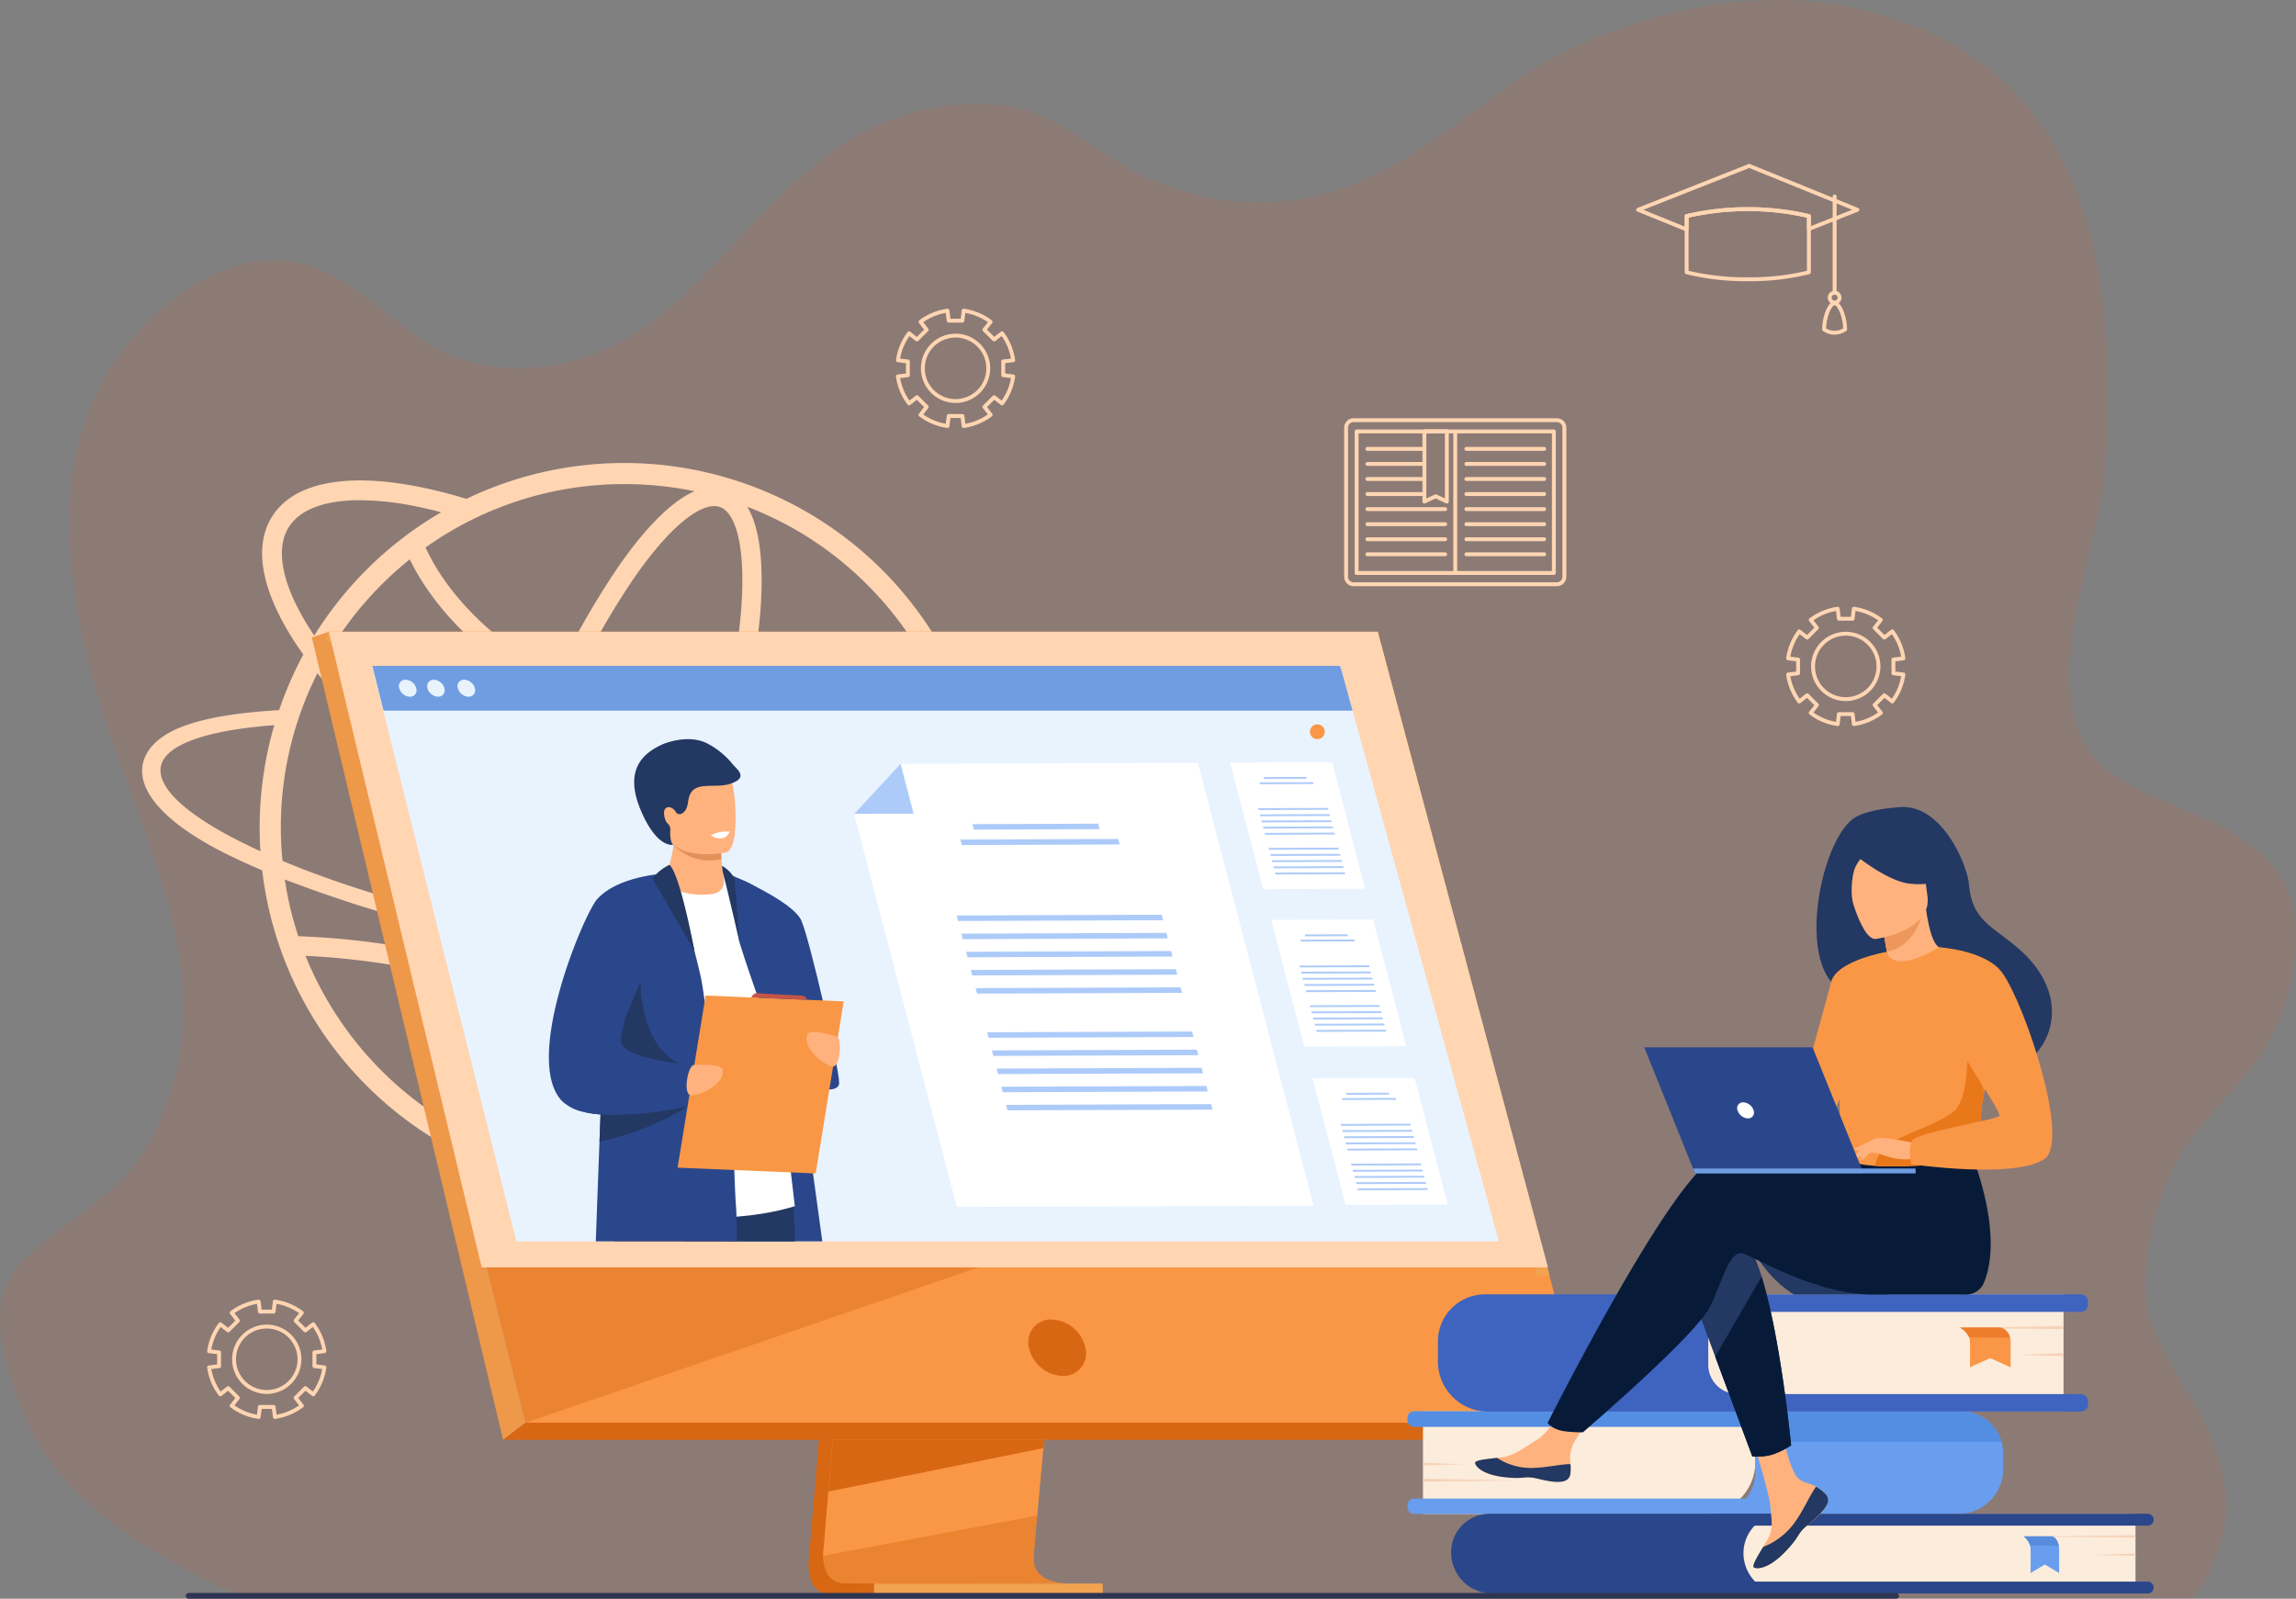 <svg xmlns="http://www.w3.org/2000/svg" width="569.999" height="396.875" viewBox="0 0 569.999 396.875">
  <rect x="0" y="0" width="569.999" height="396.875" fill="#808080" stroke="none"/>
  <g id="vidyalaya_bolivia_3" transform="translate(-815 -1743)">
    <path id="Path_80166" data-name="Path 80166" d="M678.292,317.954c-4.821,39.255-32.637,32.723-37.029,78.366-1.568,16.291,10.289,26.532,16.18,40.637,6.524,15.59,4.213,29.6-4.6,40.283H169.362c-10.688-4.906-20.887-10.126-29.764-16.394-12.221-8.612-21.893-19.228-26.825-33.782-4.452-13.151-7.882-25.838,3.813-35.813,6.349-5.423,12.958-9.608,18.7-14.635a45.448,45.448,0,0,0,11.033-13.655c21.076-41.21-5.96-77.527-15.889-118.763-.958-4.007-1.835-8.054-2.534-12.115-1.821-10.343-2.668-20.836-1.588-31.057a68.448,68.448,0,0,1,8.478-27.132c7.373-12.919,26.472-32,46.995-28.359,15.421,2.739,25.125,17.811,39.049,23.262,17.547,6.868,37.014,1.376,50.159-8.721,25.566-19.637,41.949-56.963,85.644-53.542,14.816,1.158,24.818,13.082,37.809,18.547,17.859,7.522,35.476,7.467,52.543.149,19.628-8.421,33.1-24.065,52.368-33.019A130.405,130.405,0,0,1,519.7,84.757c15.5-4.279,32.458-5.792,48.448-2.494a94.235,94.235,0,0,1,9.65,2.494c53.458,16.775,55.974,71.721,53.458,111.813-1.154,18.369-15.58,50.049-4.923,69.029S682.954,279.995,678.292,317.954Z" transform="translate(706.376 1662.526)" fill="rgba(252,79,25,0.99)" opacity="0.1"/>
    <g id="Group_185366" data-name="Group 185366" transform="translate(677.626 1594.738)">
      <path id="Path_96339" data-name="Path 96339" d="M392.639,379.149l-7.01-.161c2.252,2.919,2.758,5.608,1.356,7.883-1.4,2.321-4.758,4.229-9.768,5.677a90.584,90.584,0,0,0-124.04-113.284l-.012.006c-3.894-1.188-7.686-2.162-11.345-2.9-18.471-3.749-31.58-1.158-36.9,7.295-5.067,8.039-2.309,20.14,7.746,34.254l0,.007a91.2,91.2,0,0,0-6,13.79c-18.892,1.126-29,4.451-32.682,10.473-4.275,7.01,1.563,16.418,20.248,25.565,2.574,1.264,5.332,2.505,8.228,3.746a90.55,90.55,0,0,0,172.971,25.488c9.216-1.908,15.284-4.9,17.7-8.849C394.8,385.4,394.592,382.367,392.639,379.149Zm-21.627,14.824a139.612,139.612,0,0,1-22.73,1.839,333.028,333.028,0,0,1-46.6-3.139q2.119-4.613,4.149-9.469a128.181,128.181,0,0,0,15.089,4.1,76.438,76.438,0,0,0,15.066,1.675c10.548,0,18.106-3.045,21.838-8.97a15.493,15.493,0,0,0,1.5-3.1h-5.377c-.089.164-.184.325-.283.483-2.772,4.4-8.968,6.674-17.667,6.672a71.765,71.765,0,0,1-14.1-1.576,122.893,122.893,0,0,1-14.2-3.842q1.942-4.859,3.769-9.892c3.278-9.038,6.084-18,8.354-26.6,18.4,2.712,37.614,2.793,56.075,1.4a85.752,85.752,0,0,1,1.758,17.346A84.745,84.745,0,0,1,371.012,393.973ZM258.984,438.854c-2.615-.948-3.943-4.7-4.6-7.684-1.032-4.712-1.219-11.331-.54-19.141.343-3.95.9-8.149,1.639-12.542a232.917,232.917,0,0,1,31.671,10.958c-2.328,4.015-4.683,7.737-7.037,11.112-4.485,6.429-8.871,11.39-12.685,14.345C265.025,437.773,261.6,439.8,258.984,438.854Zm30.542-32.61a237.7,237.7,0,0,0-33.178-11.49q.594-3.058,1.3-6.219,4.686,1.065,9.5,2.06c9.388,1.92,18.753,3.55,27.921,4.869Q292.348,401.1,289.526,406.244ZM269.22,387.193q-5.441-1.12-10.715-2.336c1.654-6.882,3.686-14.056,6.057-21.367a209.686,209.686,0,0,0,36.74,18.12q-2.234,5.334-4.582,10.379C287.7,390.7,278.477,389.091,269.22,387.193ZM239.107,294.3c6.853,14.041,20.061,25.609,34.274,33.283-3.443,7.5-6.723,15.511-9.738,23.826q-.843,2.325-1.643,4.642c-18.012-11.725-33.262-25.178-43.265-38.2l0-.005A85.671,85.671,0,0,1,239.107,294.3Zm77.018-12.992c2.615.949,3.943,4.7,4.6,7.684,1.032,4.712,1.219,11.331.54,19.141a191,191,0,0,1-5,28.6,137.048,137.048,0,0,1-36.569-11.3,194.56,194.56,0,0,1,15.3-26.823c4.485-6.429,8.871-11.39,12.684-14.345,1.99-1.542,4.667-3.192,7.012-3.192A4.2,4.2,0,0,1,316.124,281.307Zm-1.059,60.079c-2.211,8.319-4.934,16.983-8.107,25.732q-1.835,5.058-3.792,9.945A205.28,205.28,0,0,1,266.16,358.7q.964-2.818,1.991-5.654c2.948-8.128,6.147-15.95,9.5-23.276A141.269,141.269,0,0,0,315.065,341.386Zm37.606-40.793a85.008,85.008,0,0,1,22.107,38.233c-19.657,1.437-37.669.986-53.77-1.344a195.069,195.069,0,0,0,5.03-28.935c.833-9.579.732-20.925-3.152-27.31A84.769,84.769,0,0,1,352.671,300.593ZM292.387,275.61a85.424,85.424,0,0,1,17.4,1.774c-6.7,2.916-13.539,11.032-18.731,18.475a199.174,199.174,0,0,0-15.63,27.374c-13.525-7.349-26.3-18.615-32.407-31.887A84.982,84.982,0,0,1,292.387,275.61Zm-83.312,10.672c2.773-4.4,8.968-6.673,17.667-6.673a71.749,71.749,0,0,1,14.1,1.576q2.965.6,6.048,1.413h.005a90.966,90.966,0,0,0-31.5,30.61l0,.007C207.7,301.8,205.391,292.126,209.074,286.283Zm7.1,36.282,0,0c10.534,13.166,26.06,26.626,44.2,38.3-2.572,7.829-4.767,15.523-6.538,22.9-15.041-3.639-32.522-8.786-46.329-14.627a84.912,84.912,0,0,1,8.664-46.564Zm-17.766,42.473c-16.3-7.952-23.742-15.628-20.409-21.076,2.689-4.413,12.48-7.4,27.465-8.5a91.012,91.012,0,0,0-3.447,31.28C200.776,366.187,199.581,365.612,198.409,365.037Zm54.572,22.41q-.7,3.109-1.287,6.127-1.569-.38-3.139-.74a190.626,190.626,0,0,0-37.117-4.984,83.357,83.357,0,0,1-3.354-14.08A338.414,338.414,0,0,0,252.981,387.448Zm-39.76,5.268a192.034,192.034,0,0,1,34.27,4.8q1.668.38,3.334.789c-.8,4.665-1.39,9.123-1.754,13.313-.691,7.939-.739,17.092,1.475,23.628a85.733,85.733,0,0,1-37.324-42.526ZM266.527,442.2c6.309-3.307,12.647-10.9,17.529-17.9,2.518-3.609,5.034-7.6,7.518-11.915A241.023,241.023,0,0,1,332.6,436.124,85.412,85.412,0,0,1,266.527,442.2Zm86.145-20.992A84.633,84.633,0,0,1,337.16,433.5a246.056,246.056,0,0,0-43.232-25.313c2.079-3.81,4.129-7.835,6.13-12.036a368.413,368.413,0,0,0,39.307,3.22c3.172.092,6.251.092,9.239.069a164.407,164.407,0,0,0,20.547-1.379A84.729,84.729,0,0,1,352.671,421.208Z" transform="translate(0 -7.171)" fill="#ffd5b2"/>
      <g id="Group_185343" data-name="Group 185343" transform="translate(214.79 305.103)">
        <g id="Group_185322" data-name="Group 185322" transform="translate(0)">
          <path id="Path_96340" data-name="Path 96340" d="M1076.713,926.349l-12.519,148.86s-1.312,9.024,5.4,9.04c11.036.026,54.93,0,54.93,0s-8.306-1.878-8.205-6.1c.119-4.982,14.633-153.2,14.633-153.2Z" transform="translate(-940.766 -845.344)" fill="#d86713"/>
          <path id="Path_96341" data-name="Path 96341" d="M1143.913,1069.7c-2.17.006-44.094.138-54.842,0-4.684-.058-5.505-4.164-5.544-6.822a13.331,13.331,0,0,1,.142-2.216l.326-3.869.83-9.861.733-8.712.942-11.2.793-9.45,8.9-105.776,54.238-1.408s-6.113,62.03-10.437,107.183c-.483,5.031-.942,9.855-1.367,14.358q-.207,2.157-.4,4.212c-.4,4.272-.767,8.2-1.086,11.659-.168,1.826-.323,3.522-.464,5.076-.552,6.089-.875,9.978-.879,10.717a6.239,6.239,0,0,0,.106,1.2C1136.792,1069.542,1143.1,1069.7,1143.913,1069.7Z" transform="translate(-956.595 -833.493)" fill="#f99746"/>
          <path id="Path_96342" data-name="Path 96342" d="M422.463,496.123l30.5,122.494,4.175,16.776,14.2,57.054H735.211L682.86,496.123Z" transform="translate(-418.236 -496.123)" fill="#f99746"/>
          <path id="Path_96343" data-name="Path 96343" d="M403.918,496.122l-4.226,1.409,47.482,199.177,5.619-4.261Z" transform="translate(-399.691 -496.122)" fill="#ee9849"/>
          <path id="Path_96344" data-name="Path 96344" d="M655.5,1558.07h262.25l7.242-4.261H661.118Z" transform="translate(-608.016 -1357.485)" fill="#d86713"/>
          <rect id="Rectangle_151764" data-name="Rectangle 151764" width="56.781" height="2.698" transform="translate(196.358 238.962) rotate(180)" fill="#f1a34f"/>
          <path id="Path_96345" data-name="Path 96345" d="M720.575,656.27,677.759,498.718H420.188v-2.6H681.008l42.674,159.8Z" transform="translate(-416.384 -496.122)" fill="#f1a34f"/>
          <path id="Path_96346" data-name="Path 96346" d="M1144.218,1576.76l-.293,2.063-53.4,10.788.733-8.713.349-4.138Z" transform="translate(-962.295 -1376.175)" fill="#d86713"/>
          <path id="Path_96347" data-name="Path 96347" d="M1143.92,1694.853c-2.17.006-44.094.138-54.842,0-4.684-.058-5.505-4.164-5.544-6.822l53.147-10c-.552,6.089-.875,9.978-.879,10.717a6.237,6.237,0,0,0,.106,1.2C1136.8,1694.7,1143.106,1694.853,1143.92,1694.853Z" transform="translate(-956.602 -1458.65)" fill="#d86713" opacity="0.4"/>
          <path id="Path_96348" data-name="Path 96348" d="M739.369,1263.741l-115.916,39.744-14.2-57.055Z" transform="translate(-570.352 -1107.161)" fill="#d86713" opacity="0.4"/>
          <path id="Path_96349" data-name="Path 96349" d="M422.46,496.122h260.4L725.108,653.9H460.4Z" transform="translate(-418.234 -496.122)" fill="#ffd5b2"/>
        </g>
        <path id="Path_96350" data-name="Path 96350" d="M1372.2,1422.883a8.924,8.924,0,0,0-8.369-7.006,5.607,5.607,0,0,0-5.644,7.006,8.923,8.923,0,0,0,8.368,7.006A5.607,5.607,0,0,0,1372.2,1422.883Z" transform="translate(-1180.165 -1245.155)" fill="#d86713"/>
        <path id="Path_96351" data-name="Path 96351" d="M760.155,684.149H516.343L488.731,574.155l-2.115-8.434-1.807-7.195-1.445-5.76-2.79-11.111h240.3l.168.611,2.893,10.5,1.588,5.76,1.985,7.195,2.325,8.434Z" transform="translate(-465.561 -533.203)" fill="#e9f3fe"/>
        <path id="Path_96352" data-name="Path 96352" d="M760.155,686.174H516.343L488.731,576.181l-2.115-8.434-1.807-7.2-1.445-5.76-2.79-11.111h240.3l.168.611,2.893,10.5,1.588,5.76,1.985,7.2,2.325,8.434Z" transform="translate(-465.561 -534.853)" fill="#e9f3fe"/>
        <path id="Path_96353" data-name="Path 96353" d="M723.932,552.766H483.364l-2.79-11.111h240.2l.26.611Z" transform="translate(-465.561 -533.203)" fill="#709de1"/>
        <g id="Group_185323" data-name="Group 185323" transform="translate(21.633 11.03)">
          <path id="Path_96354" data-name="Path 96354" d="M516.3,562.331a1.593,1.593,0,0,1,1.583-2.109,2.881,2.881,0,0,1,2.635,2.109,1.593,1.593,0,0,1-1.583,2.109A2.881,2.881,0,0,1,516.3,562.331Z" transform="translate(-516.235 -559.354)" fill="#e9f3fe"/>
          <ellipse id="Ellipse_3567" data-name="Ellipse 3567" cx="1.862" cy="2.388" rx="1.862" ry="2.388" transform="translate(6.158 2.792) rotate(-48.551)" fill="#e9f3fe"/>
          <path id="Path_96355" data-name="Path 96355" d="M594.7,562.331a1.594,1.594,0,0,1,1.583-2.109,2.881,2.881,0,0,1,2.635,2.109,1.593,1.593,0,0,1-1.583,2.109A2.881,2.881,0,0,1,594.7,562.331Z" transform="translate(-580.084 -559.354)" fill="#e9f3fe"/>
        </g>
        <g id="Group_185325" data-name="Group 185325" transform="translate(58.847 26.655)">
          <path id="Path_96356" data-name="Path 96356" d="M968.678,911.672H944.57c-.231-1.884-.435-3.876-.618-5.953-.324-3.727-.571-7.735-.754-11.9q-.066-1.443-.118-2.909c-.046-1.244-.086-2.5-.122-3.767-.059-2.147-.105-4.319-.139-6.5a.012.012,0,0,1,0-.008c-.042-2.786-.063-5.59-.069-8.384v0q0-1.046,0-2.09v0c0-.656,0-1.307,0-1.958.021-6.014.111-11.913.24-17.4.277-12.136.727-22.249.966-27.11v0c.1-2,.159-3.1.159-3.1l.006,0c.055.008.42.076,1,.214.422.1.958.244,1.567.431h0c.55.166,1.158.372,1.8.614a.007.007,0,0,1,.006,0,21.007,21.007,0,0,1,3.357,1.622l.05.025a9.683,9.683,0,0,1,4.168,4.554c.637,1.662,2.126,10.592,3.926,22.452.05.338.1.678.153,1.023.952,6.3,1.981,13.365,3.015,20.581,1.094,7.647,2.189,15.457,3.2,22.694C967.214,901,968.01,906.779,968.678,911.672Z" transform="translate(-900.794 -787.005)" fill="#2b478b"/>
          <path id="Path_96357" data-name="Path 96357" d="M907.641,1203.3H879.58c-.538-2.315-1.042-4.548-1.489-6.642-1.233-5.773-2.044-10.5-2-13.045a3.805,3.805,0,0,1,1.244-2.84,6.125,6.125,0,0,1,2.01-1.187c2.368-.9,5.768-1.046,9.329-.819,1.21.075,2.437.193,3.647.34a106.316,106.316,0,0,1,12.861,2.46s.414,1.674.9,4.6c.368,2.2.777,5.1,1.082,8.527.176,1.991.319,4.161.4,6.474C907.589,1201.863,907.614,1202.575,907.641,1203.3Z" transform="translate(-846.508 -1078.633)" fill="#233862"/>
          <path id="Path_96358" data-name="Path 96358" d="M833.932,1190.01l-.28,2.027-1.359,9.844-.231,1.68-.842,6.1H801.976c-.227-4.033-.437-7.964-.477-11.39,0-.38-.006-.752-.006-1.118,0-5.159.454-8.985,1.933-9.951,1.676-1.094,7.237-.794,13.159-.069.59.071,1.185.149,1.779.229,3.451.464,6.9,1.038,9.682,1.531,1.441.256,2.7.491,3.678.678C833.107,1189.839,833.932,1190.01,833.932,1190.01Z" transform="translate(-785.759 -1084.997)" fill="#c65447"/>
          <path id="Path_96359" data-name="Path 96359" d="M801.494,819.018s16.066-10.388,27.589-5.075c1.836.847,3.931,3.209,5.43,4.861,4.165,4.59,12.3,77.5,12.3,77.5s-23.1,7.825-45.324-2.656Z" transform="translate(-785.76 -780.372)" fill="#fff"/>
          <path id="Path_96360" data-name="Path 96360" d="M955.055,819.159s16.264,6.666,18.467,11.787,9.362,36.572,9.362,40.26-12.466.825-14.473-5.124c-1.667-4.939-7.288-20.113-10.252-29.71Z" transform="translate(-910.817 -785.852)" fill="#2b478b"/>
          <g id="Group_185324" data-name="Group 185324" transform="translate(21.177)">
            <path id="Path_96361" data-name="Path 96361" d="M881.641,782.768a18.3,18.3,0,0,1-12.585-2.563,36.211,36.211,0,0,0,2.682-9.473c.015-.112.026-.22.037-.325a9.674,9.674,0,0,0,.044-2.17H881s2.509,1.148,2.509,1.941q0,.636.011,1.217c.018,1.056.06,1.977.116,2.769a25.17,25.17,0,0,0,.47,3.789S885.226,782.065,881.641,782.768Z" transform="translate(-861.958 -744.382)" fill="#ffb27d"/>
            <path id="Path_96362" data-name="Path 96362" d="M894.549,781.588a12.686,12.686,0,0,1-11.9-3.431c-.128-.14-.195-.222-.195-.222.073-.037.151-.07.231-.1,2.589-1.048,8.463-.215,11.744.988C894.452,779.875,894.494,780.8,894.549,781.588Z" transform="translate(-872.873 -751.807)" fill="#e2915a"/>
            <path id="Path_96363" data-name="Path 96363" d="M863.591,686.2c1.243,6.688,9.873,6.469,13.6,6.048,1.05-.117,1.71-.251,1.71-.251,1.183-.316,1.844-2.18,2.151-4.622.609-4.832-.16-11.925-.976-13.739-1.229-2.73-3.543-5.682-12.234-3.552S862,677.635,863.591,686.2Z" transform="translate(-856.083 -663.858)" fill="#ffb27d"/>
            <path id="Path_96364" data-name="Path 96364" d="M855.135,645.773a19.87,19.87,0,0,0-5.994-4.892c-4.914-2.658-11.2.084-11.23.1-7.1,3.121-8.953,8.552-5.189,17.013,3.98,8.946,7.769,7.94,7.769,7.94s-.8-.5-.732-3.289c0-.158.011-.291.018-.4a1.875,1.875,0,0,0-.592-1.526c-.882-.787-1.311-3.167-.573-3.83.891-.8,2.143.172,2.542.918a1.09,1.09,0,0,0,1.558.344c2.209-1.4.774-4.19,2.885-5.9s6.4-.274,9.562-1.636C859.306,649.062,856.03,647.012,855.135,645.773Z" transform="translate(-830.817 -639.722)" fill="#233862"/>
          </g>
          <path id="Path_96365" data-name="Path 96365" d="M814.5,910.64H779.515c.25-7.254.571-15.915.91-24.683.086-2.273.177-4.557.265-6.821.04-.96.076-1.914.113-2.867.773-19.474,1.54-37.059,1.7-38.006.368-2.143.714-3.968,1.09-5.552,1.1-4.613,2.464-7.143,5.443-9.319.29-.22,2.672-1.42,4.771-2.466,1.714-.851,3.239-1.594,3.285-1.615v0h0a3.365,3.365,0,0,1,1.132,1.368,22.818,22.818,0,0,1,1.262,2.783,150.024,150.024,0,0,1,4.525,15.088.053.053,0,0,1,0,.015.016.016,0,0,1,0,.008v0c.773,3.031,1.328,5.391,1.485,6.069.269,1.143.622,3.355,1.04,6.35V851c.565,4.086,1.239,9.63,1.954,15.922v0q.11.97.22,1.96.126,1.131.256,2.287v0c.027.248.055.5.08.744v0c.275,2.492.552,5.061.828,7.676,0,0,0,.006,0,.008.235,2.155,3.5,3.716,3.731,5.911.017.16.034.483.055.933.042.929.092,2.4.153,4.1.025.758.052,1.563.082,2.384.128,3.651.286,7.651.464,9.575.008.09.017.206.023.347.021.384.038.949.052,1.659C814.477,906.025,814.492,908.182,814.5,910.64Z" transform="translate(-767.86 -785.973)" fill="#2b478b"/>
          <path id="Path_96366" data-name="Path 96366" d="M799.489,963.717c-.01.044-.557,19.692,14.222,22.078s4.959,3.018,4.959,3.018-27.806-1.182-28.265-1.916S799.489,963.717,799.489,963.717Z" transform="translate(-776.716 -903.578)" fill="#233862"/>
          <path id="Path_96367" data-name="Path 96367" d="M792.2,1110.644s-.277.2-.809.54a.21.21,0,0,0-.028.016,69.393,69.393,0,0,1-18.689,7.993q-1.534.416-3.169.782c.086-2.273.176-4.555.264-6.82a28.515,28.515,0,0,1-3.663-.507c.039-.3.079-.6.117-.9,1.239-.509,2.471-1,3.659-1.463.968-.378,1.9-.738,2.791-1.072,4-1.52,6.969-2.55,6.969-2.55l11.847,3.753Z" transform="translate(-756.944 -1019.993)" fill="#233862"/>
          <path id="Path_96368" data-name="Path 96368" d="M755.122,876.292s-1.522.38-3.945.869a.063.063,0,0,0-.026.006,97.089,97.089,0,0,1-18.691,2.089c-.99-.011-1.963-.05-2.9-.123a28.547,28.547,0,0,1-3.663-.507,11.393,11.393,0,0,1-5.851-2.763c-9.982-10.167,5.447-46.657,8.691-50.208,3.788-4.145,10.7-5.6,14.516-6.1l.461-.059c1.342-.16,2.2-.193,2.251-.195h0s-.3.962-.8,2.594c-.195.632-.42,1.364-.668,2.181-2.344,7.678-6.868,22.767-8.862,31.276-.731,3.114-1.122,5.346-.943,6.013.778,2.906,8.843,4.4,13.952,5.061,2.131.275,3.749.406,4.11.433a.511.511,0,0,1,.075.005l.3,1.212.707,2.906.7,2.855Z" transform="translate(-716.727 -785.97)" fill="#2b478b"/>
          <path id="Path_96369" data-name="Path 96369" d="M923.159,1026.783l-34.281-1.444,6.955-42.722,34.281,1.444Z" transform="translate(-856.924 -918.969)" fill="#f99746"/>
          <path id="Path_96370" data-name="Path 96370" d="M902.845,1075.267s6.673-.465,7.008,1.09c.78,3.626-5.737,6.6-7.849,6.4S901.309,1075.024,902.845,1075.267Z" transform="translate(-866.745 -994.369)" fill="#ffb27d"/>
          <path id="Path_96371" data-name="Path 96371" d="M1068.686,1032.4s-6.384-2-7.07-.561c-1.6,3.347,4.054,7.751,6.155,8.042S1070.236,1032.517,1068.686,1032.4Z" transform="translate(-997.37 -958.631)" fill="#ffb27d"/>
          <path id="Path_96372" data-name="Path 96372" d="M859.474,807.745a12.454,12.454,0,0,0-4.215,3.358s10.494,18.22,10.447,18.049S862.159,810.079,859.474,807.745Z" transform="translate(-829.545 -776.557)" fill="#233862"/>
          <path id="Path_96373" data-name="Path 96373" d="M948.381,809.129a8.005,8.005,0,0,1,3.1,3.169l1.248,15.906s-2.664-11.673-4.019-16.95A8.931,8.931,0,0,1,948.381,809.129Z" transform="translate(-905.382 -777.684)" fill="#233862"/>
          <path id="Path_96374" data-name="Path 96374" d="M987.57,980.55A1.557,1.557,0,0,1,989.4,979.5c1.561.138,10.327.569,10.327.569s1.691-.028,1.534,1.056Z" transform="translate(-937.297 -916.424)" fill="#c65447"/>
          <path id="Path_96375" data-name="Path 96375" d="M933.4,764.1a3.659,3.659,0,0,0,2.974.716c1.089-.191,1.7-1.606,1.7-1.606A8.222,8.222,0,0,0,933.4,764.1Z" transform="translate(-893.178 -740.247)" fill="#fff"/>
        </g>
        <g id="Group_185342" data-name="Group 185342" transform="translate(134.63 32.367)">
          <g id="Group_185329" data-name="Group 185329" transform="translate(93.341)">
            <path id="Path_96376" data-name="Path 96376" d="M1661.4,701.935l-25.322.094-8.211-31.437,25.322-.094Z" transform="translate(-1627.869 -670.498)" fill="#fff"/>
            <g id="Group_185328" data-name="Group 185328" transform="translate(6.966 3.666)">
              <path id="Path_96377" data-name="Path 96377" d="M1683.337,690.711l-10.618.039-.122-.465,10.618-.039Z" transform="translate(-1671.261 -690.246)" fill="#adcbf9"/>
              <path id="Path_96378" data-name="Path 96378" d="M1680.568,697.673l-13.33.049-.122-.465,13.33-.049Z" transform="translate(-1666.797 -695.916)" fill="#adcbf9"/>
              <g id="Group_185326" data-name="Group 185326" transform="translate(0 7.69)">
                <path id="Path_96379" data-name="Path 96379" d="M1682.834,732.141l-17.315.064-.121-.465,17.315-.064Z" transform="translate(-1665.397 -731.676)" fill="#adcbf9"/>
                <path id="Path_96380" data-name="Path 96380" d="M1684.99,740.4l-17.315.064-.122-.465,17.315-.064Z" transform="translate(-1667.153 -738.401)" fill="#adcbf9"/>
                <path id="Path_96381" data-name="Path 96381" d="M1687.147,748.658l-17.315.064-.121-.465,17.315-.064Z" transform="translate(-1668.91 -745.127)" fill="#adcbf9"/>
                <path id="Path_96382" data-name="Path 96382" d="M1689.3,756.915l-17.315.064-.121-.465,17.315-.064Z" transform="translate(-1670.667 -751.852)" fill="#adcbf9"/>
                <path id="Path_96383" data-name="Path 96383" d="M1691.462,765.173l-17.315.064-.121-.465,17.315-.064Z" transform="translate(-1672.424 -758.577)" fill="#adcbf9"/>
              </g>
              <g id="Group_185327" data-name="Group 185327" transform="translate(2.576 17.551)">
                <path id="Path_96384" data-name="Path 96384" d="M1696.711,785.268l-17.315.064-.121-.465,17.315-.064Z" transform="translate(-1679.274 -784.803)" fill="#adcbf9"/>
                <path id="Path_96385" data-name="Path 96385" d="M1698.867,793.527l-17.315.064-.122-.465,17.315-.064Z" transform="translate(-1681.03 -791.529)" fill="#adcbf9"/>
                <path id="Path_96386" data-name="Path 96386" d="M1701.024,801.784l-17.315.064-.121-.465,17.315-.064Z" transform="translate(-1682.787 -798.254)" fill="#adcbf9"/>
                <path id="Path_96387" data-name="Path 96387" d="M1703.182,810.042l-17.315.064-.121-.465,17.315-.064Z" transform="translate(-1684.544 -804.979)" fill="#adcbf9"/>
                <path id="Path_96388" data-name="Path 96388" d="M1705.339,818.3l-17.315.064-.121-.465,17.315-.064Z" transform="translate(-1686.301 -811.704)" fill="#adcbf9"/>
              </g>
            </g>
          </g>
          <g id="Group_185333" data-name="Group 185333" transform="translate(103.544 39.064)">
            <path id="Path_96389" data-name="Path 96389" d="M1716.374,912.39l-25.322.094-8.211-31.437,25.322-.093Z" transform="translate(-1682.841 -880.953)" fill="#fff"/>
            <g id="Group_185332" data-name="Group 185332" transform="translate(6.966 3.666)">
              <path id="Path_96390" data-name="Path 96390" d="M1738.309,901.166l-10.618.039-.121-.465,10.618-.039Z" transform="translate(-1726.234 -900.701)" fill="#adcbf9"/>
              <path id="Path_96391" data-name="Path 96391" d="M1735.54,908.128l-13.33.049-.122-.465,13.33-.049Z" transform="translate(-1721.769 -906.371)" fill="#adcbf9"/>
              <g id="Group_185330" data-name="Group 185330" transform="translate(0 7.69)">
                <path id="Path_96392" data-name="Path 96392" d="M1737.806,942.6l-17.315.064-.121-.465,17.315-.064Z" transform="translate(-1720.369 -942.131)" fill="#adcbf9"/>
                <path id="Path_96393" data-name="Path 96393" d="M1739.962,950.854l-17.315.064-.121-.465,17.315-.064Z" transform="translate(-1722.125 -948.856)" fill="#adcbf9"/>
                <path id="Path_96394" data-name="Path 96394" d="M1742.119,959.112l-17.315.064-.122-.465,17.315-.064Z" transform="translate(-1723.882 -955.581)" fill="#adcbf9"/>
                <path id="Path_96395" data-name="Path 96395" d="M1744.276,967.37l-17.315.064-.121-.465,17.315-.064Z" transform="translate(-1725.639 -962.307)" fill="#adcbf9"/>
                <path id="Path_96396" data-name="Path 96396" d="M1746.433,975.628l-17.315.064-.121-.465,17.315-.064Z" transform="translate(-1727.396 -969.032)" fill="#adcbf9"/>
              </g>
              <g id="Group_185331" data-name="Group 185331" transform="translate(2.576 17.551)">
                <path id="Path_96397" data-name="Path 96397" d="M1751.682,995.724l-17.315.064-.121-.465,17.315-.064Z" transform="translate(-1734.246 -995.258)" fill="#adcbf9"/>
                <path id="Path_96398" data-name="Path 96398" d="M1753.839,1003.982l-17.315.064-.122-.465,17.315-.064Z" transform="translate(-1736.002 -1001.984)" fill="#adcbf9"/>
                <path id="Path_96399" data-name="Path 96399" d="M1756,1012.24l-17.315.064-.122-.465,17.315-.064Z" transform="translate(-1737.759 -1008.709)" fill="#adcbf9"/>
                <path id="Path_96400" data-name="Path 96400" d="M1758.153,1020.5l-17.315.064-.122-.465,17.315-.064Z" transform="translate(-1739.516 -1015.434)" fill="#adcbf9"/>
                <path id="Path_96401" data-name="Path 96401" d="M1760.31,1028.755l-17.315.064-.121-.465,17.315-.064Z" transform="translate(-1741.272 -1022.159)" fill="#adcbf9"/>
              </g>
            </g>
          </g>
          <g id="Group_185337" data-name="Group 185337" transform="translate(113.816 78.391)">
            <path id="Path_96402" data-name="Path 96402" d="M1771.715,1124.26l-25.322.094-8.211-31.437,25.322-.094Z" transform="translate(-1738.182 -1092.823)" fill="#fff"/>
            <g id="Group_185336" data-name="Group 185336" transform="translate(6.966 3.666)">
              <path id="Path_96403" data-name="Path 96403" d="M1793.65,1113.036l-10.618.039-.122-.465,10.618-.039Z" transform="translate(-1781.575 -1112.571)" fill="#adcbf9"/>
              <path id="Path_96404" data-name="Path 96404" d="M1790.882,1120l-13.331.049-.121-.465,13.33-.049Z" transform="translate(-1777.11 -1118.241)" fill="#adcbf9"/>
              <g id="Group_185334" data-name="Group 185334" transform="translate(0 7.69)">
                <path id="Path_96405" data-name="Path 96405" d="M1793.146,1154.467l-17.315.064-.122-.465,17.315-.064Z" transform="translate(-1775.71 -1154.002)" fill="#adcbf9"/>
                <path id="Path_96406" data-name="Path 96406" d="M1795.3,1162.725l-17.315.064-.121-.465,17.315-.064Z" transform="translate(-1777.467 -1160.727)" fill="#adcbf9"/>
                <path id="Path_96407" data-name="Path 96407" d="M1797.461,1170.983l-17.315.064-.121-.465,17.315-.064Z" transform="translate(-1779.224 -1167.452)" fill="#adcbf9"/>
                <path id="Path_96408" data-name="Path 96408" d="M1799.618,1179.24l-17.315.064-.121-.465,17.315-.064Z" transform="translate(-1780.98 -1174.177)" fill="#adcbf9"/>
                <path id="Path_96409" data-name="Path 96409" d="M1801.775,1187.5l-17.315.064-.122-.465,17.315-.064Z" transform="translate(-1782.736 -1180.902)" fill="#adcbf9"/>
              </g>
              <g id="Group_185335" data-name="Group 185335" transform="translate(2.576 17.551)">
                <path id="Path_96410" data-name="Path 96410" d="M1807.023,1207.594l-17.315.064-.122-.465,17.315-.064Z" transform="translate(-1789.587 -1207.129)" fill="#adcbf9"/>
                <path id="Path_96411" data-name="Path 96411" d="M1809.181,1215.852l-17.315.064-.122-.465,17.315-.064Z" transform="translate(-1791.344 -1213.854)" fill="#adcbf9"/>
                <path id="Path_96412" data-name="Path 96412" d="M1811.338,1224.11l-17.315.064-.121-.465,17.315-.064Z" transform="translate(-1793.1 -1220.579)" fill="#adcbf9"/>
                <path id="Path_96413" data-name="Path 96413" d="M1813.495,1232.367l-17.315.064-.121-.465,17.315-.064Z" transform="translate(-1794.857 -1227.304)" fill="#adcbf9"/>
                <path id="Path_96414" data-name="Path 96414" d="M1815.651,1240.625l-17.315.064-.122-.465,17.315-.064Z" transform="translate(-1796.613 -1234.029)" fill="#adcbf9"/>
              </g>
            </g>
          </g>
          <g id="Group_185341" data-name="Group 185341" transform="translate(0 0.14)">
            <g id="Group_185340" data-name="Group 185340">
              <path id="Path_96415" data-name="Path 96415" d="M1239.057,781.2l-88.565.327L1125,683.948l11.538-12.424,73.8-.273Z" transform="translate(-1125.002 -671.252)" fill="#fff"/>
              <path id="Path_96416" data-name="Path 96416" d="M1314.79,754.1l-31.213.115-.357-1.368,31.213-.115Z" transform="translate(-1253.852 -737.607)" fill="#adcbf9"/>
              <path id="Path_96417" data-name="Path 96417" d="M1306.651,774.565l-39.188.145-.357-1.367,39.188-.145Z" transform="translate(-1240.729 -754.275)" fill="#adcbf9"/>
              <g id="Group_185338" data-name="Group 185338" transform="translate(25.438 37.731)">
                <path id="Path_96418" data-name="Path 96418" d="M1313.308,875.891l-50.9.188-.357-1.368,50.9-.188Z" transform="translate(-1262.05 -874.524)" fill="#adcbf9"/>
                <path id="Path_96419" data-name="Path 96419" d="M1319.65,900.167l-50.9.188-.357-1.367,50.9-.188Z" transform="translate(-1267.214 -894.294)" fill="#adcbf9"/>
                <path id="Path_96420" data-name="Path 96420" d="M1325.99,924.444l-50.9.188-.357-1.367,50.9-.188Z" transform="translate(-1272.378 -914.064)" fill="#adcbf9"/>
                <path id="Path_96421" data-name="Path 96421" d="M1332.332,948.719l-50.9.188-.357-1.368,50.9-.188Z" transform="translate(-1277.542 -933.834)" fill="#adcbf9"/>
                <path id="Path_96422" data-name="Path 96422" d="M1338.672,973l-50.9.188-.357-1.367,50.9-.188Z" transform="translate(-1282.706 -953.604)" fill="#adcbf9"/>
              </g>
              <g id="Group_185339" data-name="Group 185339" transform="translate(33.011 66.72)">
                <path id="Path_96423" data-name="Path 96423" d="M1354.1,1032.071l-50.9.188-.357-1.367,50.9-.188Z" transform="translate(-1302.845 -1030.703)" fill="#adcbf9"/>
                <path id="Path_96424" data-name="Path 96424" d="M1360.444,1056.347l-50.9.188-.357-1.368,50.9-.188Z" transform="translate(-1308.008 -1050.473)" fill="#adcbf9"/>
                <path id="Path_96425" data-name="Path 96425" d="M1366.785,1080.623l-50.9.188-.357-1.367,50.9-.188Z" transform="translate(-1313.173 -1070.243)" fill="#adcbf9"/>
                <path id="Path_96426" data-name="Path 96426" d="M1373.126,1104.9l-50.9.188-.357-1.367,50.9-.188Z" transform="translate(-1318.337 -1090.013)" fill="#adcbf9"/>
                <path id="Path_96427" data-name="Path 96427" d="M1379.468,1129.175l-50.9.188-.357-1.368,50.9-.188Z" transform="translate(-1323.501 -1109.783)" fill="#adcbf9"/>
              </g>
            </g>
            <path id="Path_96428" data-name="Path 96428" d="M1125,685.144l14.769-.055-3.231-12.369Z" transform="translate(-1125.002 -672.448)" fill="#adcbf9"/>
          </g>
        </g>
      </g>
      <g id="Group_185354" data-name="Group 185354" transform="translate(486.809 469.582)">
        <g id="Group_185345" data-name="Group 185345" transform="translate(0 29.047)">
          <g id="Group_185344" data-name="Group 185344">
            <path id="Rectangle_151765" data-name="Rectangle 151765" d="M0,0H69.923a12.59,12.59,0,0,1,12.59,12.59v0A12.875,12.875,0,0,1,69.638,25.465H0a0,0,0,0,1,0,0V0A0,0,0,0,1,0,0Z" transform="translate(3.828 0)" fill="#fcecdb"/>
            <path id="Path_96429" data-name="Path 96429" d="M2013.057,1549.215v3.831A11.154,11.154,0,0,1,2001.9,1564.2H1866.793a1.618,1.618,0,0,1-1.618-1.617v-.574a1.618,1.618,0,0,1,1.618-1.617h82.359a10.4,10.4,0,0,0,2.363-6.605v-4.87a10.141,10.141,0,0,0-2.243-6.373h-82.479a1.618,1.618,0,0,1-1.618-1.618v-.572a1.618,1.618,0,0,1,1.618-1.619H2002.58a10.471,10.471,0,0,1,10.477,10.478Z" transform="translate(-1865.175 -1538.737)" fill="#699dee"/>
            <path id="Path_96430" data-name="Path 96430" d="M2012.653,1546.327h-61.471a10.164,10.164,0,0,0-1.909-3.781h-82.479a1.618,1.618,0,0,1-1.618-1.618v-.572a1.618,1.618,0,0,1,1.618-1.619H2002.58A10.48,10.48,0,0,1,2012.653,1546.327Z" transform="translate(-1865.175 -1538.737)" fill="#548ee2"/>
          </g>
          <path id="Path_96431" data-name="Path 96431" d="M1885.8,1607.334l10,.428-10,.258Z" transform="translate(-1881.971 -1594.601)" fill="#f4d2b8"/>
          <path id="Path_96432" data-name="Path 96432" d="M1885.8,1628.859l23.8.428-23.8.258Z" transform="translate(-1881.971 -1612.131)" fill="#f4d2b8"/>
        </g>
        <g id="Group_185349" data-name="Group 185349" transform="translate(10.808 54.459)">
          <g id="Group_185347" data-name="Group 185347" transform="translate(0 0)">
            <g id="Group_185346" data-name="Group 185346">
              <path id="Rectangle_151766" data-name="Rectangle 151766" d="M0,0H76.753A10.215,10.215,0,0,1,86.968,10.215v0a9.592,9.592,0,0,1-9.592,9.592H0a0,0,0,0,1,0,0V0A0,0,0,0,1,0,0Z" transform="translate(86.968 19.807) rotate(-180)" fill="#2b478b"/>
              <path id="Rectangle_151767" data-name="Rectangle 151767" d="M0,0H87.312A10.015,10.015,0,0,1,97.326,10.015v0a9.793,9.793,0,0,1-9.793,9.793H0a0,0,0,0,1,0,0V0A0,0,0,0,1,0,0Z" transform="translate(169.914 19.807) rotate(180)" fill="#fcecdb"/>
              <path id="Path_96433" data-name="Path 96433" d="M2276.546,1769.353h106.192a1.481,1.481,0,0,0,1.481-1.481h0a1.481,1.481,0,0,0-1.481-1.481H2276.546a1.481,1.481,0,0,0-1.481,1.481h0A1.481,1.481,0,0,0,2276.546,1769.353Z" transform="translate(-2209.791 -1749.546)" fill="#2b478b"/>
              <path id="Path_96434" data-name="Path 96434" d="M2276.546,1678.6h106.192a1.481,1.481,0,0,0,1.481-1.481h0a1.481,1.481,0,0,0-1.481-1.481H2276.546a1.481,1.481,0,0,0-1.481,1.481h0A1.481,1.481,0,0,0,2276.546,1678.6Z" transform="translate(-2209.791 -1675.641)" fill="#2b478b"/>
            </g>
            <path id="Path_96435" data-name="Path 96435" d="M2787.036,1728.995l-11.8.333,11.8.2Z" transform="translate(-2617.122 -1719.091)" fill="#f4d2b8"/>
            <path id="Path_96436" data-name="Path 96436" d="M2715.642,1704.437l-28.072.333,28.072.2Z" transform="translate(-2545.727 -1699.092)" fill="#f4d2b8"/>
          </g>
          <g id="Group_185348" data-name="Group 185348" transform="translate(142.131 5.612)">
            <path id="Path_96437" data-name="Path 96437" d="M2689.125,1705.874a4.617,4.617,0,0,1,1.6,2.25,3.2,3.2,0,0,1,.125.783c.066,1.859,0,6.065,0,6.065l3.552-2.1,3.543,2.1v-5.7a4.527,4.527,0,0,0-.869-2.813,1.345,1.345,0,0,0-.981-.583Z" transform="translate(-2689.125 -1705.874)" fill="#699dee"/>
            <path id="Path_96438" data-name="Path 96438" d="M2689.125,1705.874a4.617,4.617,0,0,1,1.6,2.25l7.118.083s-.279-2-1.749-2.333Z" transform="translate(-2689.125 -1705.874)" fill="#568cdb"/>
          </g>
        </g>
        <g id="Group_185353" data-name="Group 185353" transform="translate(7.537 0)">
          <g id="Group_185351" data-name="Group 185351">
            <g id="Group_185350" data-name="Group 185350">
              <path id="Rectangle_151768" data-name="Rectangle 151768" d="M0,0H75.334A14.714,14.714,0,0,1,90.048,14.714v0A14.388,14.388,0,0,1,75.66,29.1H0a0,0,0,0,1,0,0V0A0,0,0,0,1,0,0Z" transform="translate(155.32 29.101) rotate(180)" fill="#fcecdb"/>
              <path id="Path_96439" data-name="Path 96439" d="M1972.9,1393.538v6.263a7.239,7.239,0,0,0,3.676,6.237,7.316,7.316,0,0,0,3.625.957h85.162a1.808,1.808,0,0,1,1.807,1.807v.739a1.807,1.807,0,0,1-1.807,1.807H1918.241a12.46,12.46,0,0,1-12.46-12.46v-4.942a11.693,11.693,0,0,1,11.7-11.7h147.879a1.806,1.806,0,0,1,1.807,1.806v.739a1.807,1.807,0,0,1-1.807,1.807h-85.422a7.055,7.055,0,0,0-5.18,2.259A6.925,6.925,0,0,0,1972.9,1393.538Z" transform="translate(-1905.781 -1382.247)" fill="#3e64bf"/>
            </g>
            <path id="Path_96440" data-name="Path 96440" d="M2694.657,1460.637l-10.917.489,10.917.295Z" transform="translate(-2539.338 -1446.086)" fill="#f4d2b8"/>
            <path id="Path_96441" data-name="Path 96441" d="M2628.6,1424.556l-25.973.489,25.973.295Z" transform="translate(-2473.282 -1416.702)" fill="#f4d2b8"/>
          </g>
          <g id="Group_185352" data-name="Group 185352" transform="translate(129.614 8.245)">
            <path id="Path_96442" data-name="Path 96442" d="M2604.069,1426.668a5.454,5.454,0,0,1,2.282,2.439,2.735,2.735,0,0,1,.178.849c.095,2.015,0,6.576,0,6.576l5.061-2.281,5.048,2.281v-6.182a4.162,4.162,0,0,0-1.237-3.051,2.092,2.092,0,0,0-1.4-.632Z" transform="translate(-2604.069 -1426.668)" fill="#f99746"/>
            <path id="Path_96443" data-name="Path 96443" d="M2604.069,1426.668a5.454,5.454,0,0,1,2.282,2.439l10.142.09a3.236,3.236,0,0,0-2.491-2.53Z" transform="translate(-2604.069 -1426.668)" fill="#ed7d2b"/>
          </g>
        </g>
      </g>
      <g id="Group_185359" data-name="Group 185359" transform="translate(503.572 348.587)">
        <g id="Group_185358" data-name="Group 185358" transform="translate(0 0)">
          <path id="Path_96444" data-name="Path 96444" d="M2326.442,1318.5c4.489,7.812,10.135,10.828,10.135,10.828h23.487S2323.018,1312.54,2326.442,1318.5Z" transform="translate(-2257.405 -1208.294)" fill="#233862"/>
          <g id="Group_185355" data-name="Group 185355">
            <path id="Path_96445" data-name="Path 96445" d="M2338.68,1564.284a2.171,2.171,0,0,1,.387,2.322.017.017,0,0,1-.006.011c-.56,1.548-2.411,3.277-4.561,5-.275.222-.519.424-.732.61-.056.049-.112.1-.164.147s-.085.078-.127.114c-2,1.848-1.25,2.271-4.852,6.021-4.107,4.273-6.934,4.349-7.738,3.96-.68-.332.7-2.6,2.234-5.145.074-.123.147-.247.223-.372.2-.339.407-.682.609-1.023,1.795-3.065,1.334-4.5.909-9.066-.346-3.707-5.767-20.711-5.767-20.711l7.87-1.355s2.37,13.54,4.981,15.625c1.4,1.112,2.959,1.125,4.3,1.949.1.057.188.116.279.177A10.319,10.319,0,0,1,2338.68,1564.284Z" transform="translate(-2251.604 -1393.635)" fill="#ffb27d"/>
            <path id="Path_96446" data-name="Path 96446" d="M2345.763,1641.391a2.171,2.171,0,0,1,.387,2.323.021.021,0,0,1-.006.011c-.686,1.547-2.49,3.267-4.568,4.987-.272.225-.511.432-.725.626-.056.049-.112.1-.164.147s-.085.078-.126.114c-2,1.848-1.25,2.271-4.852,6.021-4.107,4.273-6.934,4.349-7.738,3.96-.68-.332.7-2.6,2.234-5.145a17.5,17.5,0,0,0,7.32-5.394c2.473-3.156,4.122-7.21,5.806-9.558q.142.086.279.177A10.331,10.331,0,0,1,2345.763,1641.391Z" transform="translate(-2258.687 -1470.741)" fill="#233862"/>
            <path id="Path_96447" data-name="Path 96447" d="M1979.107,1548.861c-.486,2.429-3.948,2.024-7.817,1.079s-2.949.179-8.455-.431-7.174-2.663-7.342-3.481c-.15-.726,2.57-.983,5.488-1.319.367-.041.736-.087,1.1-.132,3.295-.413,5.707-2.539,8.7-4.285,2.835-1.654,7.065-8.392,7.065-8.392l7.551.6s-3.962,6.018-5.495,8.635a9.121,9.121,0,0,0-.741,5.146A9.691,9.691,0,0,1,1979.107,1548.861Z" transform="translate(-1955.488 -1383.127)" fill="#ffb27d"/>
            <path id="Path_96448" data-name="Path 96448" d="M1971.29,1606.139c-3.869-.945-2.949.179-8.455-.431s-7.174-2.662-7.342-3.481c-.15-.726,2.57-.983,5.488-1.319l.027.056a15.521,15.521,0,0,0,7.885,2.451c3.735.091,7.692-.979,10.271-.937a9.69,9.69,0,0,1-.058,2.583C1978.621,1607.49,1975.159,1607.084,1971.29,1606.139Z" transform="translate(-1955.488 -1439.326)" fill="#233862"/>
            <path id="Path_96449" data-name="Path 96449" d="M2238.63,1310.061l7.059,18.994,9.216,24.8a14.927,14.927,0,0,0,4.9-.447,21.228,21.228,0,0,0,4.735-2.3s-2.559-26.629-7.332-41.914c-1.223-3.924-2.594-7.1-4.107-8.884C2245.695,1291.559,2238.63,1310.061,2238.63,1310.061Z" transform="translate(-2186.074 -1192.607)" fill="#233862"/>
            <path id="Path_96450" data-name="Path 96450" d="M2094.162,1184.014c4.625-1.492,17.813.424,31.063,3.017l2.774-4.575,28.617-2.235s9.443,20.941,4.273,34.285a4.839,4.839,0,0,1-4.844,3.26s-.417,0-.418,0-17.032-.01-22.563-.01c-14.232,0-30.12-9.783-32.175-10.194-3.364-.673-4.709,6.055-8.073,13.12s-31.622,31.285-31.622,31.285-4.344.043-6.138-.63a6.042,6.042,0,0,1-2.635-1.663S2083.734,1187.378,2094.162,1184.014Z" transform="translate(-2034.429 -1096.725)" fill="#071b39"/>
            <path id="Path_96451" data-name="Path 96451" d="M2421.1,776.713c10.19,5.611,30.864,17.243,30.971,17.168,0,0,7.6,2.863,11.909,0,7.185-4.771,11.038-17.613-2.1-28.665-6.553-5.511-11.208-6.853-11.916-15.654-.384-4.774-6.91-20.532-17.755-19.075-.906.122-6.484.382-10.15,2.307C2412.714,737.7,2405.821,774.541,2421.1,776.713Z" transform="translate(-2327.361 -730.392)" fill="#233862"/>
            <path id="Path_96452" data-name="Path 96452" d="M2500.808,883.908c-.045.029,5.014,1.756,8.4.258,3.183-1.406,5.593-6.642,5.546-6.645-1.448-.067-3.037-1.332-4.261-9.637l-.616.221-10.364,3.729s.751,3.326,1.237,6.492C2501.155,880.985,2501.374,883.531,2500.808,883.908Z" transform="translate(-2398.53 -842.363)" fill="#ffb27d"/>
            <path id="Path_96453" data-name="Path 96453" d="M2499.509,872.805s.751,3.326,1.237,6.492c5.953-1.072,8.289-7,9.127-10.221Z" transform="translate(-2398.53 -843.334)" fill="#ed975d"/>
            <path id="Path_96454" data-name="Path 96454" d="M2459.252,797.514s14.18-1.9,12.859-10.716-.381-14.993-9.49-14.151-10.361,4.469-10.635,7.517S2455.529,797.781,2459.252,797.514Z" transform="translate(-2359.816 -764.741)" fill="#ffb27d"/>
            <path id="Path_96455" data-name="Path 96455" d="M2454.831,771.916s9.078,7.823,15.252,8.453,8.512-1.351,8.512-1.351a24.114,24.114,0,0,1-5.829-7.9,4.341,4.341,0,0,0-3.579-2.559C2464.777,768.18,2456.419,768.006,2454.831,771.916Z" transform="translate(-2362.144 -761.324)" fill="#233862"/>
            <path id="Path_96456" data-name="Path 96456" d="M2453.233,776.242s-3.037,2.936-3.993,5.114c-.923,2.1-1.2,7.128-.464,9.125,0,0-4.732-9.2-2.053-13.67C2449.563,772.07,2453.233,776.242,2453.233,776.242Z" transform="translate(-2354.872 -766.35)" fill="#233862"/>
            <path id="Path_96457" data-name="Path 96457" d="M2442.168,945.612c.429,28.7.118,22.706,3.258,25.43.757.656,2.884,1.047,5.683,1.232,8.8.584,24.274-.866,24.862-2.492,2.031-5.628.6-7.377,2.291-15.993.176-.916.4-1.908.652-2.989,1.412-5.918,2.787-7.932-2.224-17.439-4.543-8.613-9.264-15.6-9.688-15.35-11.988,7.116-12.955,1.135-12.955,1.135S2441.958,931.611,2442.168,945.612Z" transform="translate(-2351.83 -883.179)" fill="#f99746"/>
            <path id="Path_96458" data-name="Path 96458" d="M2276.658,1378.333l9.215,24.8a14.925,14.925,0,0,0,4.9-.447,21.224,21.224,0,0,0,4.735-2.3s-2.559-26.628-7.333-41.914Z" transform="translate(-2217.043 -1241.886)" fill="#071b39"/>
            <path id="Path_96459" data-name="Path 96459" d="M2401.944,924.142s-12.335,2.091-13.784,7.4-9.972,36.533-9.972,36.533,6.271,1.127,9.167-1.77,10.08-26.876,10.08-26.876Z" transform="translate(-2299.728 -888.179)" fill="#f99746"/>
            <path id="Path_96460" data-name="Path 96460" d="M2490.346,1076.83c8.8.584,24.274-.866,24.862-2.492,2.031-5.628.6-7.377,2.291-15.994l-4.245-11.954s.7,13.311-3.224,16.813-16.073,6.759-17.982,9.684A10.7,10.7,0,0,0,2490.346,1076.83Z" transform="translate(-2391.067 -987.735)" fill="#e9781b"/>
            <path id="Path_96461" data-name="Path 96461" d="M2477.221,1174.323s-8.683-1.933-10.084-1.163-4.825,3.577-5.254,4.554,3.119-.741,4.273-1.051c.748-.2,2.715.483,3.689.808,4.1,1.366,6.609.663,6.609.663Z" transform="translate(-2367.858 -1090.827)" fill="#ffb27d"/>
            <path id="Path_96462" data-name="Path 96462" d="M2544.336,918s11.659.718,15.7,6.348c5.682,7.925,16.953,41.7,10.493,46.2-7.275,5.073-33.108,1.327-33.108,1.327s-.859-4.019.336-5.962,20.634-5.084,21.531-5.981-11.214-17.494-11.214-20.185S2544.336,918,2544.336,918Z" transform="translate(-2429.158 -883.179)" fill="#f99746"/>
            <path id="Path_96463" data-name="Path 96463" d="M2473.173,1186.977a16.81,16.81,0,0,1-2.416,2.627,1.779,1.779,0,0,1-.982.21l1.226-2.207Z" transform="translate(-2374.315 -1102.227)" fill="#ffb27d"/>
            <path id="Path_96464" data-name="Path 96464" d="M2467.137,1173.956l-5.29,2.569a.942.942,0,0,0,.876.339,12.607,12.607,0,0,0,2.294-.631Z" transform="translate(-2367.858 -1091.623)" fill="#ffb27d"/>
          </g>
          <g id="Group_185357" data-name="Group 185357" transform="translate(42.011 59.67)">
            <g id="Group_185356" data-name="Group 185356">
              <path id="Path_96465" data-name="Path 96465" d="M2236.249,1083.165H2194.4l-12.587-31.3h41.78Z" transform="translate(-2181.817 -1051.863)" fill="#2b478b"/>
              <path id="Path_96466" data-name="Path 96466" d="M2246.989,1213.929h55.255v1.219H2247.48Z" transform="translate(-2234.892 -1183.847)" fill="#709de1"/>
            </g>
            <path id="Path_96467" data-name="Path 96467" d="M2306.184,1127.439a1.45,1.45,0,0,1,1.421-1.992,2.855,2.855,0,0,1,2.564,1.992,1.45,1.45,0,0,1-1.421,1.992A2.855,2.855,0,0,1,2306.184,1127.439Z" transform="translate(-2283.034 -1111.789)" fill="#fff"/>
          </g>
        </g>
      </g>
      <circle id="Ellipse_3568" data-name="Ellipse 3568" cx="1.842" cy="1.842" r="1.842" transform="translate(462.204 331.285) rotate(-76.717)" fill="#f99746"/>
      <rect id="Rectangle_151769" data-name="Rectangle 151769" width="425.329" height="1.428" rx="0.714" transform="translate(183.486 543.709)" fill="#2e3552"/>
    </g>
    <g id="Group_183646" data-name="Group 183646" transform="translate(1221.198 1783.694)">
      <path id="Path_95608" data-name="Path 95608" d="M211.793,141.284a61.059,61.059,0,0,1-15.343-1.752.484.484,0,0,1-.348-.464V125.125a.483.483,0,0,1,.359-.467,66.756,66.756,0,0,1,15.333-1.749,65.87,65.87,0,0,1,15.273,1.749.484.484,0,0,1,.359.467v13.943a.484.484,0,0,1-.347.464A60.257,60.257,0,0,1,211.793,141.284ZM197.069,138.7a62.365,62.365,0,0,0,14.724,1.621,61.581,61.581,0,0,0,14.664-1.62V125.5a66.385,66.385,0,0,0-14.664-1.627,67.089,67.089,0,0,0-14.724,1.628Zm29.872.372h0Z" transform="translate(-184.067 -112.173)" fill="#ffd5b2"/>
      <path id="Path_95609" data-name="Path 95609" d="M196.172,128.56a.49.49,0,0,1-.182-.035l-12.035-4.887a.484.484,0,0,1,0-.9l27.582-10.9a.482.482,0,0,1,.36,0l26.843,10.9a.484.484,0,0,1,0,.9L226.706,128.4a.483.483,0,0,1-.661-.45v-2.811a66.385,66.385,0,0,0-14.664-1.627,67.091,67.091,0,0,0-14.724,1.628v2.941a.483.483,0,0,1-.483.483Zm-10.735-5.365,10.252,4.164v-2.6a.483.483,0,0,1,.359-.467,66.758,66.758,0,0,1,15.332-1.749,65.872,65.872,0,0,1,15.273,1.749.484.484,0,0,1,.359.467v2.479l10.25-4.052-25.545-10.375Z" transform="translate(-183.654 -111.804)" fill="#ffd5b2"/>
      <path id="Path_95610" data-name="Path 95610" d="M234.589,144.521a.483.483,0,0,1-.483-.483V120.131a.483.483,0,1,1,.967,0v23.906A.484.484,0,0,1,234.589,144.521Z" transform="translate(-185.329 -112.064)" fill="#ffd5b2"/>
      <path id="Path_95611" data-name="Path 95611" d="M234.435,155.366a4.705,4.705,0,0,1-2.82-.924.481.481,0,0,1-.2-.382c-.03-2.365.876-5.307,1.978-6.423a1.41,1.41,0,0,1,2.208,0c1.1,1.116,2.005,4.057,1.976,6.423a.482.482,0,0,1-.217.4A5.3,5.3,0,0,1,234.435,155.366Zm-2.05-1.565a4,4,0,0,0,4.228-.014c-.041-2.036-.82-4.584-1.7-5.471-.315-.32-.515-.32-.832,0C233.206,149.208,232.423,151.764,232.386,153.8Zm4.712.253h0Z" transform="translate(-185.24 -112.976)" fill="#ffd5b2"/>
      <path id="Path_95612" data-name="Path 95612" d="M234.548,147.769a1.7,1.7,0,1,1,1.7-1.7A1.7,1.7,0,0,1,234.548,147.769Zm0-2.433a.733.733,0,1,0,.733.733A.734.734,0,0,0,234.548,145.336Z" transform="translate(-185.287 -112.885)" fill="#ffd5b2"/>
    </g>
    <g id="Group_183645" data-name="Group 183645" transform="translate(1148.697 1846.825)">
      <path id="Path_95588" data-name="Path 95588" d="M433.506,178.459H383.038a2.345,2.345,0,0,1-2.343-2.343V139.108a2.346,2.346,0,0,1,2.343-2.344h50.468a2.346,2.346,0,0,1,2.343,2.344v37.009A2.345,2.345,0,0,1,433.506,178.459Zm-50.468-40.728a1.378,1.378,0,0,0-1.376,1.377v37.009a1.378,1.378,0,0,0,1.376,1.376h50.468a1.378,1.378,0,0,0,1.376-1.376V139.108a1.378,1.378,0,0,0-1.376-1.377Z" transform="translate(-380.695 -136.764)" fill="#ffd5b2"/>
      <path id="Path_95589" data-name="Path 95589" d="M432.842,175.76H383.879a.484.484,0,0,1-.483-.483V140.138a.484.484,0,0,1,.483-.483h48.963a.484.484,0,0,1,.483.483v35.138A.484.484,0,0,1,432.842,175.76Zm-48.479-.967h48V140.622h-48Z" transform="translate(-380.785 -136.86)" fill="#ffd5b2"/>
      <path id="Path_95590" data-name="Path 95590" d="M409.2,175.769a.482.482,0,0,1-.483-.483V140.224a.483.483,0,1,1,.967,0v35.061A.483.483,0,0,1,409.2,175.769Z" transform="translate(-381.625 -136.863)" fill="#ffd5b2"/>
      <g id="Group_183643" data-name="Group 183643" transform="translate(5.291 7.128)">
        <path id="Path_95591" data-name="Path 95591" d="M400.772,145.1H386.651a.483.483,0,1,1,0-.967h14.121a.483.483,0,1,1,0,.967Z" transform="translate(-386.168 -144.137)" fill="#ffd5b2"/>
        <path id="Path_95592" data-name="Path 95592" d="M400.772,148.969H386.651a.483.483,0,0,1,0-.967h14.121a.483.483,0,0,1,0,.967Z" transform="translate(-386.168 -144.265)" fill="#ffd5b2"/>
        <path id="Path_95593" data-name="Path 95593" d="M400.772,152.836H386.651a.483.483,0,0,1,0-.967h14.121a.483.483,0,0,1,0,.967Z" transform="translate(-386.168 -144.394)" fill="#ffd5b2"/>
        <path id="Path_95594" data-name="Path 95594" d="M400.772,156.7H386.651a.483.483,0,1,1,0-.967h14.121a.483.483,0,1,1,0,.967Z" transform="translate(-386.168 -144.522)" fill="#ffd5b2"/>
        <path id="Path_95595" data-name="Path 95595" d="M405.953,160.568h-19.3a.483.483,0,1,1,0-.967h19.3a.483.483,0,1,1,0,.967Z" transform="translate(-386.168 -144.65)" fill="#ffd5b2"/>
        <path id="Path_95596" data-name="Path 95596" d="M405.953,164.433h-19.3a.483.483,0,1,1,0-.967h19.3a.483.483,0,1,1,0,.967Z" transform="translate(-386.168 -144.779)" fill="#ffd5b2"/>
        <path id="Path_95597" data-name="Path 95597" d="M405.953,168.3h-19.3a.483.483,0,0,1,0-.967h19.3a.483.483,0,0,1,0,.967Z" transform="translate(-386.168 -144.907)" fill="#ffd5b2"/>
        <path id="Path_95598" data-name="Path 95598" d="M405.953,172.165h-19.3a.483.483,0,0,1,0-.967h19.3a.483.483,0,0,1,0,.967Z" transform="translate(-386.168 -145.035)" fill="#ffd5b2"/>
      </g>
      <g id="Group_183644" data-name="Group 183644" transform="translate(29.861 7.128)">
        <path id="Path_95599" data-name="Path 95599" d="M431.366,145.1h-19.3a.483.483,0,1,1,0-.967h19.3a.483.483,0,1,1,0,.967Z" transform="translate(-411.581 -144.137)" fill="#ffd5b2"/>
        <path id="Path_95600" data-name="Path 95600" d="M431.366,148.969h-19.3a.483.483,0,0,1,0-.967h19.3a.483.483,0,1,1,0,.967Z" transform="translate(-411.581 -144.265)" fill="#ffd5b2"/>
        <path id="Path_95601" data-name="Path 95601" d="M431.366,152.836h-19.3a.483.483,0,0,1,0-.967h19.3a.483.483,0,1,1,0,.967Z" transform="translate(-411.581 -144.394)" fill="#ffd5b2"/>
        <path id="Path_95602" data-name="Path 95602" d="M431.366,156.7h-19.3a.483.483,0,1,1,0-.967h19.3a.483.483,0,1,1,0,.967Z" transform="translate(-411.581 -144.522)" fill="#ffd5b2"/>
        <path id="Path_95603" data-name="Path 95603" d="M431.366,160.568h-19.3a.483.483,0,1,1,0-.967h19.3a.483.483,0,1,1,0,.967Z" transform="translate(-411.581 -144.65)" fill="#ffd5b2"/>
        <path id="Path_95604" data-name="Path 95604" d="M431.366,164.433h-19.3a.483.483,0,1,1,0-.967h19.3a.483.483,0,1,1,0,.967Z" transform="translate(-411.581 -144.779)" fill="#ffd5b2"/>
        <path id="Path_95605" data-name="Path 95605" d="M431.366,168.3h-19.3a.483.483,0,0,1,0-.967h19.3a.483.483,0,1,1,0,.967Z" transform="translate(-411.581 -144.907)" fill="#ffd5b2"/>
        <path id="Path_95606" data-name="Path 95606" d="M431.366,172.165h-19.3a.483.483,0,0,1,0-.967h19.3a.483.483,0,1,1,0,.967Z" transform="translate(-411.581 -145.035)" fill="#ffd5b2"/>
      </g>
      <path id="Path_95607" data-name="Path 95607" d="M406.858,158.035a.486.486,0,0,1-.207-.047l-2.581-1.229-2.581,1.229a.484.484,0,0,1-.691-.436V140.087a.482.482,0,0,1,.483-.483h5.577a.482.482,0,0,1,.483.483v17.464a.485.485,0,0,1-.483.483Zm-2.788-2.3a.485.485,0,0,1,.207.046l2.1,1V140.571h-4.611v16.215l2.1-1A.487.487,0,0,1,404.07,155.74Z" transform="translate(-381.362 -136.858)" fill="#ffd5b2"/>
    </g>
    <g id="Group_183651" data-name="Group 183651" transform="translate(1037.427 1819.633)">
      <path id="Path_95623" data-name="Path 95623" d="M228.9,90.883a8.6,8.6,0,1,1,8.6-8.6A8.613,8.613,0,0,1,228.9,90.883Zm0-16.239a7.636,7.636,0,1,0,7.637,7.637A7.645,7.645,0,0,0,228.9,74.644Z" transform="translate(-214.1 -67.478)" fill="#ffd5b2"/>
      <path id="Path_95624" data-name="Path 95624" d="M230.693,96.869a.485.485,0,0,1-.48-.424l-.252-2.059h-2.549l-.253,2.059a.483.483,0,0,1-.546.42A14.915,14.915,0,0,1,219.69,94a.483.483,0,0,1-.09-.684l1.276-1.633-1.8-1.8-1.632,1.275a.491.491,0,0,1-.361.1.485.485,0,0,1-.323-.189,14.911,14.911,0,0,1-2.866-6.921.482.482,0,0,1,.42-.546l2.055-.251v-2.55l-2.055-.252a.481.481,0,0,1-.42-.546,14.919,14.919,0,0,1,2.866-6.921.483.483,0,0,1,.684-.09l1.632,1.276,1.8-1.8L219.6,70.823a.483.483,0,0,1,.09-.684,14.917,14.917,0,0,1,6.921-2.869.483.483,0,0,1,.546.42l.253,2.06h2.549l.252-2.06a.484.484,0,0,1,.546-.42,14.92,14.92,0,0,1,6.922,2.869.484.484,0,0,1,.089.684l-1.276,1.633,1.8,1.8,1.632-1.276a.492.492,0,0,1,.361-.1.483.483,0,0,1,.323.189,14.919,14.919,0,0,1,2.866,6.921.481.481,0,0,1-.095.362.486.486,0,0,1-.325.185L241,80.792v2.55l2.055.251a.484.484,0,0,1,.325.186.477.477,0,0,1,.095.361,14.915,14.915,0,0,1-2.866,6.921.483.483,0,0,1-.323.189.477.477,0,0,1-.361-.1L238.3,89.877l-1.8,1.8,1.276,1.633a.484.484,0,0,1-.089.684,14.919,14.919,0,0,1-6.922,2.868A.5.5,0,0,1,230.693,96.869Zm-3.711-3.451h3.406a.483.483,0,0,1,.48.424l.244,1.988a13.954,13.954,0,0,0,5.588-2.317l-1.231-1.576a.482.482,0,0,1,.039-.639l2.408-2.408a.485.485,0,0,1,.639-.04l1.576,1.232a13.964,13.964,0,0,0,2.315-5.589l-1.984-.244a.483.483,0,0,1-.424-.48V80.365a.484.484,0,0,1,.424-.481l1.984-.244a13.969,13.969,0,0,0-2.315-5.589l-1.576,1.232a.482.482,0,0,1-.639-.039l-2.408-2.408a.483.483,0,0,1-.039-.64l1.231-1.576a13.968,13.968,0,0,0-5.588-2.317l-.244,1.989a.484.484,0,0,1-.48.424h-3.406a.484.484,0,0,1-.48-.424l-.244-1.989a13.976,13.976,0,0,0-5.59,2.317L221.9,72.2a.484.484,0,0,1-.04.64l-2.407,2.408a.484.484,0,0,1-.64.039l-1.575-1.231a13.974,13.974,0,0,0-2.315,5.588l1.984.244a.484.484,0,0,1,.424.481V83.77a.483.483,0,0,1-.424.48l-1.984.244a13.978,13.978,0,0,0,2.315,5.589l1.575-1.232a.485.485,0,0,1,.64.04l2.407,2.408a.483.483,0,0,1,.04.639l-1.233,1.576a13.968,13.968,0,0,0,5.59,2.317l.244-1.988A.483.483,0,0,1,226.982,93.419Z" transform="translate(-213.887 -67.265)" fill="#ffd5b2"/>
    </g>
    <g id="Group_185367" data-name="Group 185367" transform="translate(1258.427 1893.633)">
      <path id="Path_95623-2" data-name="Path 95623" d="M228.9,90.883a8.6,8.6,0,1,1,8.6-8.6A8.613,8.613,0,0,1,228.9,90.883Zm0-16.239a7.636,7.636,0,1,0,7.637,7.637A7.645,7.645,0,0,0,228.9,74.644Z" transform="translate(-214.1 -67.478)" fill="#ffd5b2"/>
      <path id="Path_95624-2" data-name="Path 95624" d="M230.693,96.869a.485.485,0,0,1-.48-.424l-.252-2.059h-2.549l-.253,2.059a.483.483,0,0,1-.546.42A14.915,14.915,0,0,1,219.69,94a.483.483,0,0,1-.09-.684l1.276-1.633-1.8-1.8-1.632,1.275a.491.491,0,0,1-.361.1.485.485,0,0,1-.323-.189,14.911,14.911,0,0,1-2.866-6.921.482.482,0,0,1,.42-.546l2.055-.251v-2.55l-2.055-.252a.481.481,0,0,1-.42-.546,14.919,14.919,0,0,1,2.866-6.921.483.483,0,0,1,.684-.09l1.632,1.276,1.8-1.8L219.6,70.823a.483.483,0,0,1,.09-.684,14.917,14.917,0,0,1,6.921-2.869.483.483,0,0,1,.546.42l.253,2.06h2.549l.252-2.06a.484.484,0,0,1,.546-.42,14.92,14.92,0,0,1,6.922,2.869.484.484,0,0,1,.089.684l-1.276,1.633,1.8,1.8,1.632-1.276a.492.492,0,0,1,.361-.1.483.483,0,0,1,.323.189,14.919,14.919,0,0,1,2.866,6.921.481.481,0,0,1-.095.362.486.486,0,0,1-.325.185L241,80.792v2.55l2.055.251a.484.484,0,0,1,.325.186.477.477,0,0,1,.095.361,14.915,14.915,0,0,1-2.866,6.921.483.483,0,0,1-.323.189.477.477,0,0,1-.361-.1L238.3,89.877l-1.8,1.8,1.276,1.633a.484.484,0,0,1-.089.684,14.919,14.919,0,0,1-6.922,2.868A.5.5,0,0,1,230.693,96.869Zm-3.711-3.451h3.406a.483.483,0,0,1,.48.424l.244,1.988a13.954,13.954,0,0,0,5.588-2.317l-1.231-1.576a.482.482,0,0,1,.039-.639l2.408-2.408a.485.485,0,0,1,.639-.04l1.576,1.232a13.964,13.964,0,0,0,2.315-5.589l-1.984-.244a.483.483,0,0,1-.424-.48V80.365a.484.484,0,0,1,.424-.481l1.984-.244a13.969,13.969,0,0,0-2.315-5.589l-1.576,1.232a.482.482,0,0,1-.639-.039l-2.408-2.408a.483.483,0,0,1-.039-.64l1.231-1.576a13.968,13.968,0,0,0-5.588-2.317l-.244,1.989a.484.484,0,0,1-.48.424h-3.406a.484.484,0,0,1-.48-.424l-.244-1.989a13.976,13.976,0,0,0-5.59,2.317L221.9,72.2a.484.484,0,0,1-.04.64l-2.407,2.408a.484.484,0,0,1-.64.039l-1.575-1.231a13.974,13.974,0,0,0-2.315,5.588l1.984.244a.484.484,0,0,1,.424.481V83.77a.483.483,0,0,1-.424.48l-1.984.244a13.978,13.978,0,0,0,2.315,5.589l1.575-1.232a.485.485,0,0,1,.64.04l2.407,2.408a.483.483,0,0,1,.04.639l-1.233,1.576a13.968,13.968,0,0,0,5.59,2.317l.244-1.988A.483.483,0,0,1,226.982,93.419Z" transform="translate(-213.887 -67.265)" fill="#ffd5b2"/>
    </g>
    <g id="Group_185368" data-name="Group 185368" transform="translate(866.427 2065.633)">
      <path id="Path_95623-3" data-name="Path 95623" d="M228.9,90.883a8.6,8.6,0,1,1,8.6-8.6A8.613,8.613,0,0,1,228.9,90.883Zm0-16.239a7.636,7.636,0,1,0,7.637,7.637A7.645,7.645,0,0,0,228.9,74.644Z" transform="translate(-214.1 -67.478)" fill="#ffd5b2"/>
      <path id="Path_95624-3" data-name="Path 95624" d="M230.693,96.869a.485.485,0,0,1-.48-.424l-.252-2.059h-2.549l-.253,2.059a.483.483,0,0,1-.546.42A14.915,14.915,0,0,1,219.69,94a.483.483,0,0,1-.09-.684l1.276-1.633-1.8-1.8-1.632,1.275a.491.491,0,0,1-.361.1.485.485,0,0,1-.323-.189,14.911,14.911,0,0,1-2.866-6.921.482.482,0,0,1,.42-.546l2.055-.251v-2.55l-2.055-.252a.481.481,0,0,1-.42-.546,14.919,14.919,0,0,1,2.866-6.921.483.483,0,0,1,.684-.09l1.632,1.276,1.8-1.8L219.6,70.823a.483.483,0,0,1,.09-.684,14.917,14.917,0,0,1,6.921-2.869.483.483,0,0,1,.546.42l.253,2.06h2.549l.252-2.06a.484.484,0,0,1,.546-.42,14.92,14.92,0,0,1,6.922,2.869.484.484,0,0,1,.089.684l-1.276,1.633,1.8,1.8,1.632-1.276a.492.492,0,0,1,.361-.1.483.483,0,0,1,.323.189,14.919,14.919,0,0,1,2.866,6.921.481.481,0,0,1-.095.362.486.486,0,0,1-.325.185L241,80.792v2.55l2.055.251a.484.484,0,0,1,.325.186.477.477,0,0,1,.095.361,14.915,14.915,0,0,1-2.866,6.921.483.483,0,0,1-.323.189.477.477,0,0,1-.361-.1L238.3,89.877l-1.8,1.8,1.276,1.633a.484.484,0,0,1-.089.684,14.919,14.919,0,0,1-6.922,2.868A.5.5,0,0,1,230.693,96.869Zm-3.711-3.451h3.406a.483.483,0,0,1,.48.424l.244,1.988a13.954,13.954,0,0,0,5.588-2.317l-1.231-1.576a.482.482,0,0,1,.039-.639l2.408-2.408a.485.485,0,0,1,.639-.04l1.576,1.232a13.964,13.964,0,0,0,2.315-5.589l-1.984-.244a.483.483,0,0,1-.424-.48V80.365a.484.484,0,0,1,.424-.481l1.984-.244a13.969,13.969,0,0,0-2.315-5.589l-1.576,1.232a.482.482,0,0,1-.639-.039l-2.408-2.408a.483.483,0,0,1-.039-.64l1.231-1.576a13.968,13.968,0,0,0-5.588-2.317l-.244,1.989a.484.484,0,0,1-.48.424h-3.406a.484.484,0,0,1-.48-.424l-.244-1.989a13.976,13.976,0,0,0-5.59,2.317L221.9,72.2a.484.484,0,0,1-.04.64l-2.407,2.408a.484.484,0,0,1-.64.039l-1.575-1.231a13.974,13.974,0,0,0-2.315,5.588l1.984.244a.484.484,0,0,1,.424.481V83.77a.483.483,0,0,1-.424.48l-1.984.244a13.978,13.978,0,0,0,2.315,5.589l1.575-1.232a.485.485,0,0,1,.64.04l2.407,2.408a.483.483,0,0,1,.04.639l-1.233,1.576a13.968,13.968,0,0,0,5.59,2.317l.244-1.988A.483.483,0,0,1,226.982,93.419Z" transform="translate(-213.887 -67.265)" fill="#ffd5b2"/>
    </g>
  </g>
</svg>
